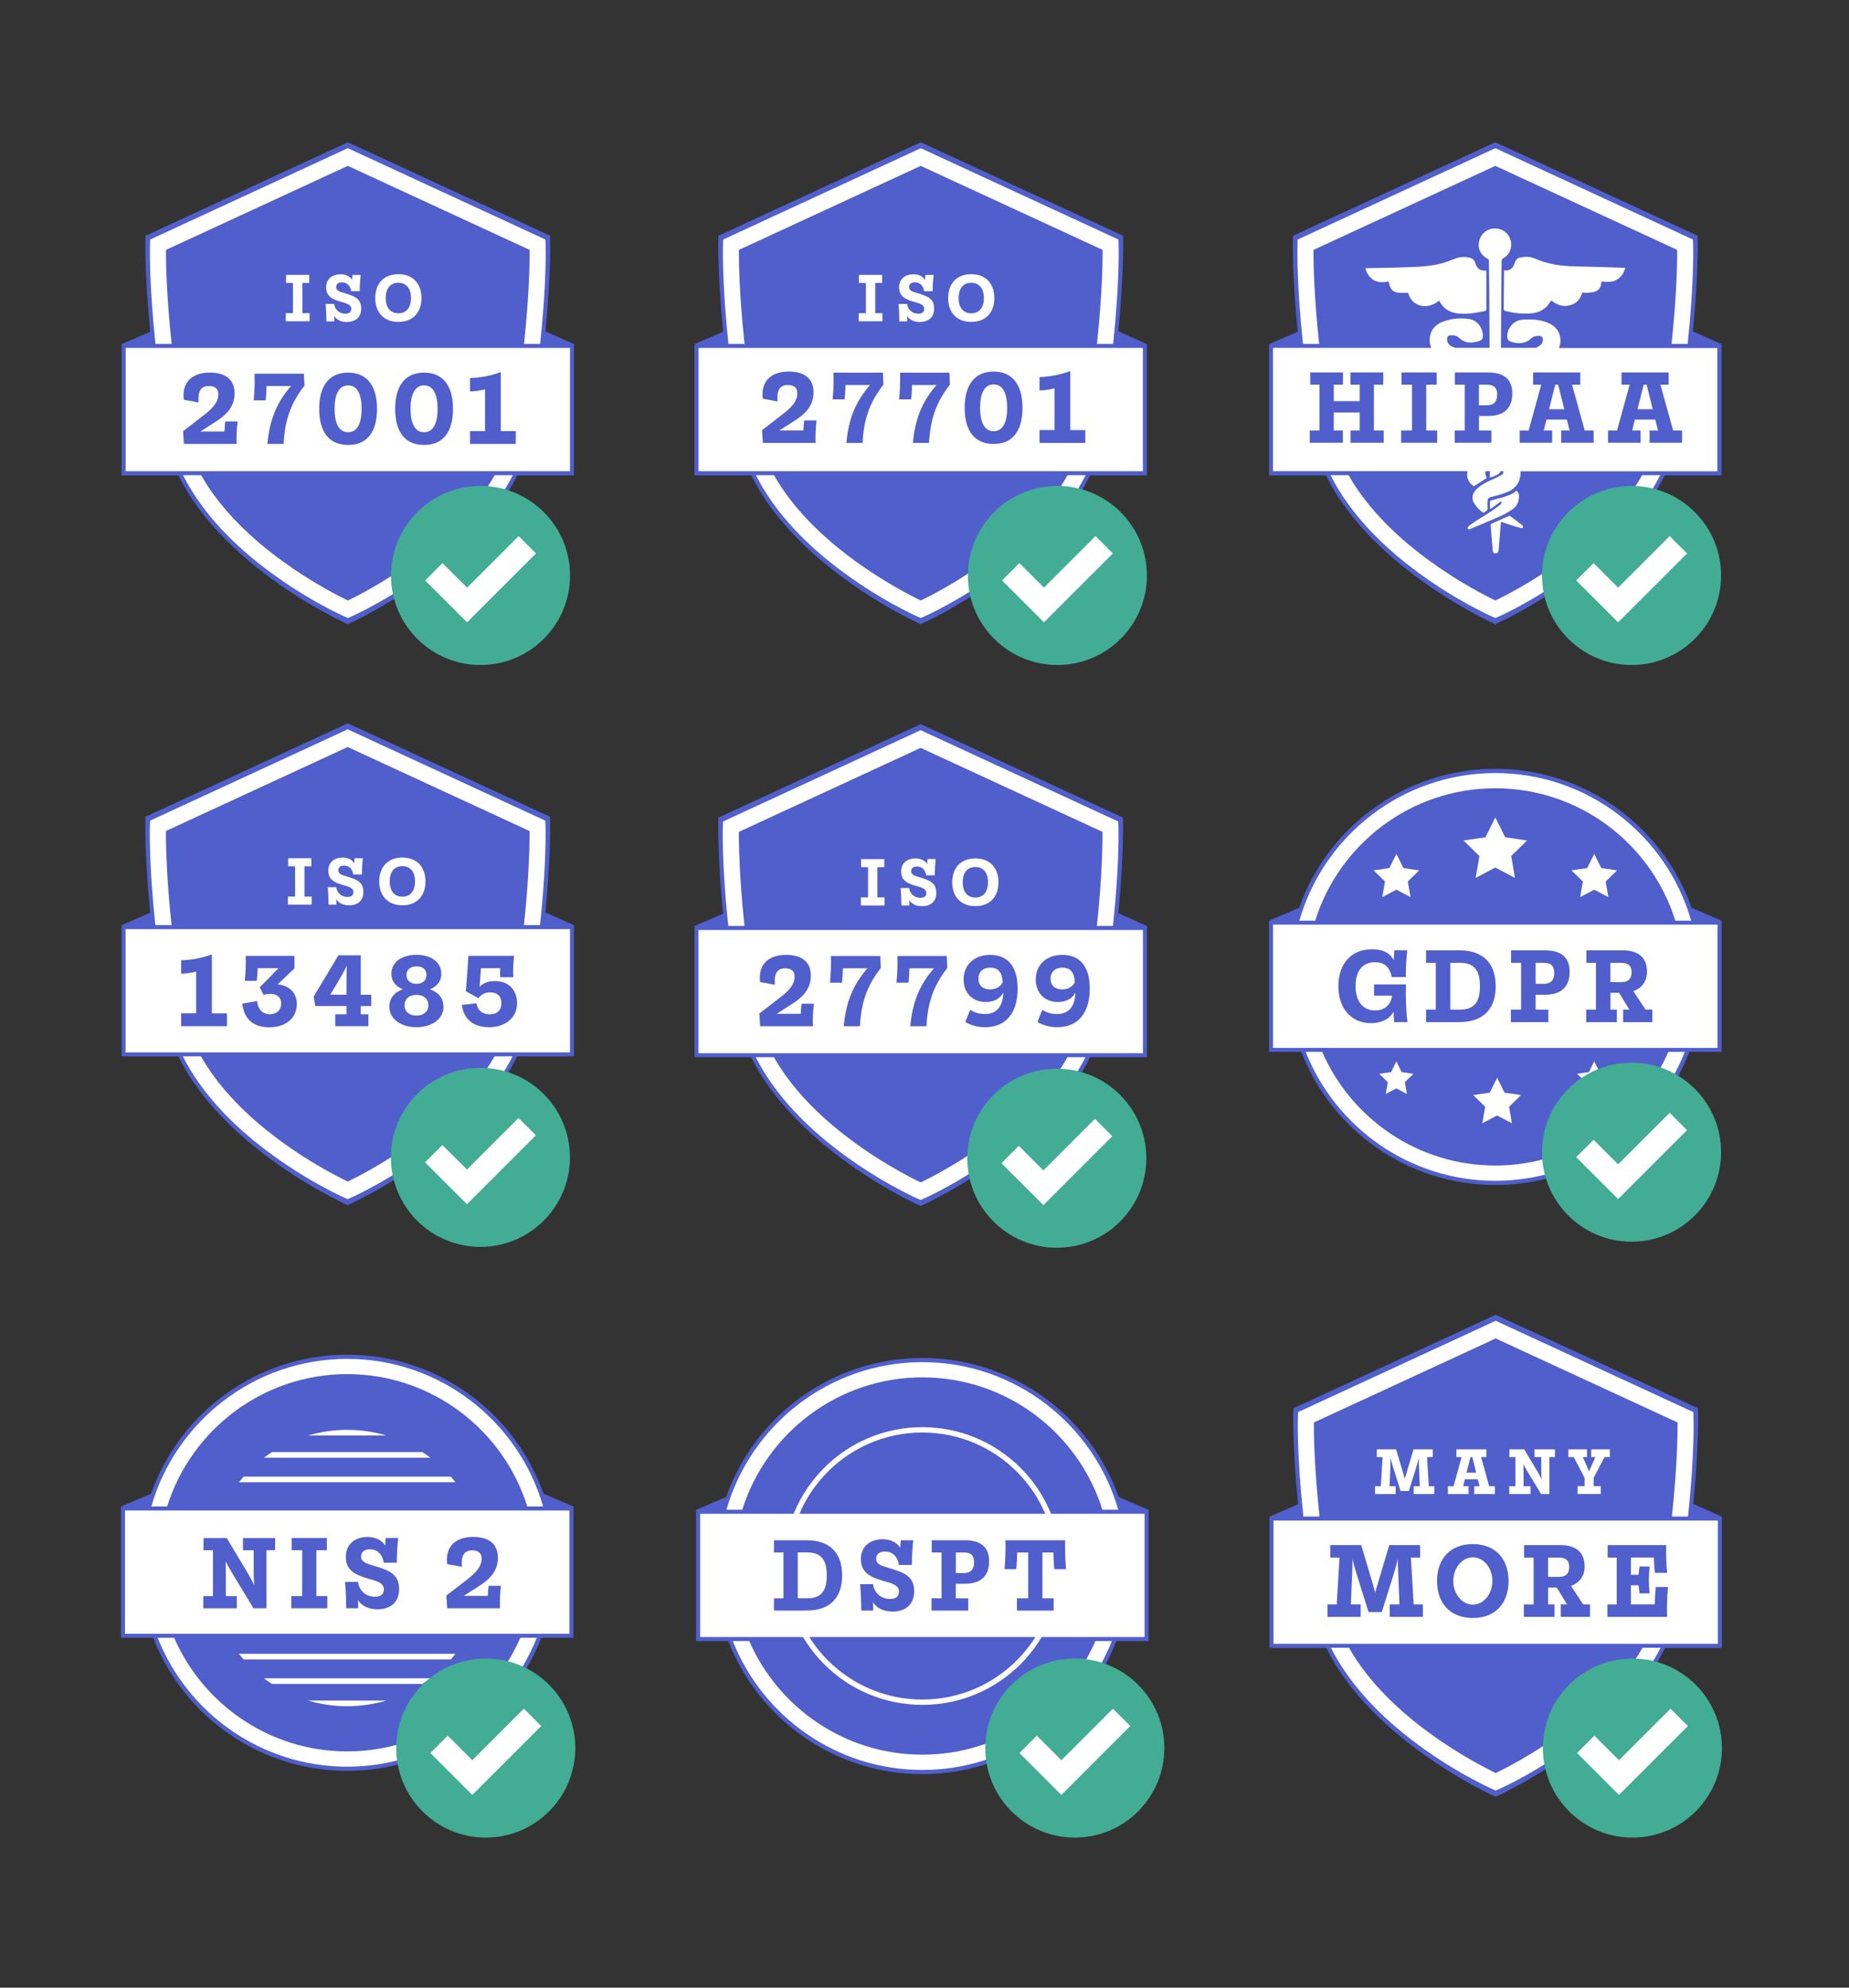 <?xml version="1.0" encoding="UTF-8"?>
<svg xmlns="http://www.w3.org/2000/svg" xmlns:xlink="http://www.w3.org/1999/xlink" id="Layer_3" viewBox="0 0 346.35 372.33">
  <rect x="0" y="0" width="346.35" height="372.33" fill="#333333" stroke="none"/>
  <defs>
    <style>.cls-1,.cls-2{fill:none;}.cls-3{clip-path:url(#clippath);}.cls-4{fill:#fff;}.cls-5{fill:#42ac94;}.cls-6,.cls-7{fill:#505fcc;}.cls-8{clip-path:url(#clippath-1);}.cls-9{clip-path:url(#clippath-4);}.cls-10{clip-path:url(#clippath-3);}.cls-11{clip-path:url(#clippath-2);}.cls-12{clip-path:url(#clippath-7);}.cls-13{clip-path:url(#clippath-8);}.cls-14{clip-path:url(#clippath-6);}.cls-15{clip-path:url(#clippath-5);}.cls-2{stroke:#fff;stroke-miterlimit:10;}.cls-7{fill-rule:evenodd;}</style>
    <clipPath id="clippath">
      <rect class="cls-1" x="181.29" y="91.03" width="33.55" height="33.55"></rect>
    </clipPath>
    <clipPath id="clippath-1">
      <rect class="cls-1" x="288.84" y="199.06" width="33.55" height="33.55"></rect>
    </clipPath>
    <clipPath id="clippath-2">
      <rect class="cls-1" x="73.23" y="91.03" width="33.55" height="33.55"></rect>
    </clipPath>
    <clipPath id="clippath-3">
      <rect class="cls-1" x="73.22" y="200.03" width="33.55" height="33.55"></rect>
    </clipPath>
    <clipPath id="clippath-4">
      <rect class="cls-1" x="289" y="310.67" width="33.55" height="33.55"></rect>
    </clipPath>
    <clipPath id="clippath-5">
      <rect class="cls-1" x="181.18" y="200.19" width="33.55" height="33.55"></rect>
    </clipPath>
    <clipPath id="clippath-6">
      <rect class="cls-1" x="74.21" y="310.67" width="33.55" height="33.55"></rect>
    </clipPath>
    <clipPath id="clippath-7">
      <rect class="cls-1" x="184.55" y="310.67" width="33.55" height="33.55"></rect>
    </clipPath>
    <clipPath id="clippath-8">
      <rect class="cls-1" x="288.84" y="91.03" width="33.55" height="33.55"></rect>
    </clipPath>
  </defs>
  <path class="cls-6" d="m130.39,282.81v24.59h6.03c5.65,14.57,19.81,24.93,36.35,24.93s30.7-10.36,36.35-24.93h6.03v-24.58h.01-.01s0,0,0,0l-5.61-2.4c-5.35-15.15-19.8-26.04-36.76-26.04s-31.42,10.89-36.76,26.04l-5.61,2.39"></path>
  <circle class="cls-2" cx="172.77" cy="293.35" r="25.51"></circle>
  <path class="cls-4" d="m172.77,258.01c15.82,0,29.24,10.44,33.73,24.8h2.97c-4.59-15.95-19.3-27.65-36.7-27.65s-32.12,11.71-36.7,27.65h2.97c4.49-14.35,17.92-24.8,33.73-24.8Z"></path>
  <path class="cls-4" d="m172.77,328.69c-14.49,0-26.97-8.78-32.42-21.29h-3.09c5.61,14.13,19.41,24.15,35.51,24.15s29.9-10.02,35.51-24.15h-3.09c-5.44,12.51-17.92,21.29-32.42,21.29Z"></path>
  <path class="cls-4" d="m131.15,283.56v23.09h83.25v-23.09h-83.25Z"></path>
  <path class="cls-6" d="m144.98,299.4h1.78v-8.59h-1.78v-2.29h6.09c4.52,0,6.68,2.51,6.68,6.58s-2.16,6.59-6.68,6.59h-6.09v-2.29Zm6.18,0c2.67,0,3.71-1.38,3.71-4.3s-1.04-4.3-3.71-4.3h-1.73v8.59h1.73Z"></path>
  <path class="cls-6" d="m171.24,298.05c0,2.59-1.7,3.83-4.05,3.83-1.63,0-2.94-.6-3.67-1.74.04.5.06.98.05,1.55h-2.24c0-1.64-.06-3.19-.22-4.95h2.44c.17,1.59,1.42,2.78,3.15,2.78,1.1,0,1.69-.45,1.69-1.39,0-1.23-1.45-1.58-2.91-1.98-2.55-.73-4.22-1.64-4.22-4.07,0-2.6,1.95-3.75,4.04-3.75,1.53,0,2.71.6,3.35,1.61,0-.46.03-.91.08-1.42h2.34c-.16,1.52-.26,3.01-.27,4.63h-2.43c-.21-1.49-1.12-2.51-2.62-2.51-1,0-1.63.48-1.63,1.34,0,1.03.94,1.32,2.46,1.76,2.56.79,4.66,1.41,4.66,4.32Z"></path>
  <path class="cls-6" d="m174.49,299.4h1.88v-8.59h-1.84v-2.29h6.24c2.97,0,4.51,1.32,4.51,3.94,0,2.78-1.56,4.21-4.53,4.21h-1.71v2.73h2.33v2.29h-6.88v-2.29Zm6.02-4.73c1.36,0,1.95-.73,1.95-2s-.57-1.86-1.92-1.86h-1.49v3.86h1.47Z"></path>
  <path class="cls-6" d="m195.26,290.81v8.59h2.11v2.29h-6.88v-2.29h2.11v-8.59h-2.06c-.02,1.23-.09,2.17-.18,3.13h-2.2c.17-1.73.23-3.75.17-5.42h11.2c-.06,1.67,0,3.69.17,5.42h-2.21c-.09-.96-.15-1.9-.17-3.13h-2.06Z"></path>
  <path class="cls-7" d="m209.48,62.05c1.1-11.28.9-17.57.89-17.66v-.23s-37.75-17.44-37.75-17.44l-.16-.07-37.9,17.52v.23c-.01.09-.22,6.42.89,17.75l-5.17,2.23-.19.08v24.59h10.65c8.59,17.47,31.3,27.69,31.57,27.81l.15.07.15-.07c.26-.12,22.98-10.34,31.57-27.81h10.65v-24.59h.01l-5.37-2.39Z"></path>
  <polygon class="cls-4" points="160.85 58.67 160.85 60.18 165.3 60.18 165.3 58.67 163.95 58.67 163.95 53 165.24 53 165.24 51.49 160.9 51.49 160.9 53 162.2 53 162.2 58.67 160.85 58.67"></polygon>
  <path class="cls-4" d="m172.47,112.48c-3.38-1.62-19.92-10.06-27.48-23.46h-3.39c3.07,6.06,8.16,11.91,15.11,17.24,7.7,5.92,14.86,9.11,15.16,9.24l.61.27.61-.27c.3-.13,7.45-3.32,15.16-9.24,6.94-5.33,12.04-11.18,15.11-17.24h-3.39c-7.56,13.39-24.11,21.84-27.48,23.46Z"></path>
  <path class="cls-4" d="m172.31,60.31c1.55,0,2.67-.82,2.67-2.53,0-1.92-1.38-2.33-3.07-2.85-1-.29-1.62-.48-1.62-1.16,0-.57.41-.88,1.08-.88.99,0,1.59.68,1.73,1.66h1.6c0-1.07.07-2.05.18-3.05h-1.54c-.03.33-.05.63-.05.94-.43-.67-1.2-1.06-2.21-1.06-1.38,0-2.67.75-2.67,2.47,0,1.6,1.1,2.21,2.79,2.69.96.26,1.92.5,1.92,1.3,0,.62-.39.92-1.12.92-1.14,0-1.96-.78-2.08-1.83h-1.61c.11,1.16.15,2.19.15,3.27h1.48c0-.37,0-.7-.03-1.02.48.75,1.34,1.15,2.42,1.15Z"></path>
  <path class="cls-4" d="m177.6,55.83c0,2.63,1.54,4.47,4.33,4.47s4.33-1.84,4.33-4.47-1.54-4.47-4.33-4.47-4.33,1.84-4.33,4.47Zm6.7,0c0,1.72-.82,2.86-2.37,2.86s-2.37-1.14-2.37-2.86.82-2.86,2.37-2.86,2.37,1.14,2.37,2.86Z"></path>
  <path class="cls-4" d="m130.85,65.18v23.09h83.23v-23.09h-83.23Zm21.93,17.79h-9.88l-.16-2.39,3.94-3.04c1.25-.97,2.67-2.22,2.67-3.84,0-1-.55-1.58-1.76-1.58-1.65,0-2.1,1.16-1.94,3.08l-2.77-.51c-.4-3.22,1.5-5.09,4.87-5.09s4.64,1.71,4.64,3.87c0,2.51-1.5,4.08-3.69,5.43l-2.71,1.74h4.5c.03-.65.08-1.27.16-1.88h2.31c-.18,1.4-.24,2.78-.18,4.21Zm8.79,0h-3.03c.41-4.52,1.72-7.74,4.43-10.85h-4.59c-.02.92-.08,1.79-.17,2.69h-2.25c.17-1.73.23-3.33.17-5h9.25s.1,2.24.1,2.24c-2.61,3.37-3.68,6.5-3.91,10.92Zm12.46,0h-3.03c.41-4.52,1.72-7.74,4.43-10.85h-4.59c-.02.92-.08,1.79-.17,2.69h-2.25c.17-1.73.23-3.33.17-5h9.25s.1,2.24.1,2.24c-2.61,3.37-3.68,6.5-3.91,10.92Zm12.09.19c-3.65,0-5.42-2.52-5.42-6.78s1.85-6.77,5.42-6.77,5.41,2.51,5.41,6.77-1.77,6.78-5.41,6.78Zm17.18-.19h-8.58v-2.41h2.81v-7.82c-.89.23-1.76.37-2.81.4v-2.51c2.13-.08,3.88-.44,5.76-1.12v11.06h2.82v2.41Z"></path>
  <path class="cls-4" d="m139.47,64.43c-1-9.32-1.08-15.42-1.06-17.62l34.06-15.74,34.07,15.74c.01,2.2-.07,8.29-1.06,17.62h3.03c1.24-11.74,1.04-18.27,1.02-18.64l-.03-.92-37.02-17.11-37.02,17.11-.03.92c-.01.37-.22,6.9,1.02,18.64h3.03Z"></path>
  <path class="cls-4" d="m186.13,72c-1.74,0-2.54,1.72-2.54,4.39s.8,4.39,2.54,4.39,2.53-1.72,2.53-4.39-.8-4.39-2.53-4.39Z"></path>
  <circle class="cls-4" cx="198.06" cy="107.8" r="15.38"></circle>
  <g class="cls-3">
    <path class="cls-5" d="m205.21,100.42l3.25,3.25-9.66,9.66-3.25,3.25-3.25-3.25-4.6-4.6,3.25-3.25,4.6,4.6m2.52-19.05c-9.26,0-16.77,7.51-16.77,16.77s7.51,16.77,16.77,16.77,16.77-7.51,16.77-16.77-7.51-16.77-16.77-16.77"></path>
  </g>
  <path class="cls-6" d="m237.72,172.45v24.59h6.03c5.65,14.57,19.81,24.93,36.35,24.93s30.7-10.36,36.35-24.93h6.03v-24.58h.01-.01s0,0,0,0l-5.61-2.4c-5.35-15.15-19.8-26.04-36.76-26.04s-31.42,10.89-36.76,26.04l-5.61,2.39"></path>
  <path class="cls-4" d="m280.1,153.11l1.84,3.73,4.12.6-2.98,2.91.7,4.1-3.68-1.94-3.68,1.94.7-4.1-2.98-2.91,4.12-.6,1.84-3.73Zm17.21,9.5l-2.95.43,2.13,2.08-.5,2.93,2.64-1.39,2.64,1.39-.5-2.93,2.13-2.08-2.95-.43-1.32-2.67-1.32,2.67Zm-37.06,0l-2.95.43,2.13,2.08-.5,2.93,2.64-1.39,2.64,1.39-.5-2.93,2.13-2.08-2.95-.43-1.32-2.67-1.32,2.67Zm20.18,39.26l1.39,2.81,3.1.45-2.24,2.19.53,3.09-2.77-1.46-2.77,1.46.53-3.09-2.24-2.19,3.1-.45,1.39-2.81Zm17.2-1.04l-2.22.32,1.61,1.56-.38,2.21,1.98-1.04,1.98,1.04-.38-2.21,1.61-1.56-2.22-.32-.99-2.01-.99,2.01Zm-37.06,0l-2.22.32,1.61,1.56-.38,2.21,1.98-1.04,1.98,1.04-.38-2.21,1.61-1.56-2.22-.32-.99-2.01-.99,2.01Zm28.6-20.47h-1.52v3.94h1.5c1.39,0,1.99-.75,1.99-2.04s-.58-1.9-1.97-1.9Zm-9.08,37.97c-14.49,0-26.97-8.78-32.42-21.29h-3.09c5.61,14.13,19.41,24.15,35.51,24.15s29.9-10.02,35.51-24.15h-3.09c-5.44,12.51-17.92,21.29-32.42,21.29Zm-6.66-37.97h-1.77v8.77h1.77c2.72,0,3.79-1.41,3.79-4.39s-1.07-4.39-3.79-4.39Zm6.66-32.7c15.82,0,29.24,10.44,33.73,24.8h2.97c-4.59-15.95-19.3-27.65-36.7-27.65s-32.12,11.71-36.7,27.65h2.97c4.49-14.35,17.92-24.8,33.73-24.8Zm-41.62,25.54v23.09h83.25v-23.09h-83.25Zm22.68,18.27c-.05-.7-.1-1.31-.1-1.97-.78,1.43-2.34,2.16-4.24,2.16-3.72,0-6.11-2.78-6.11-6.93s2.37-6.91,6.3-6.91c2,0,3.37.66,4.08,2.06.01-.62.05-1.21.12-1.87h2.4c-.16,1.58-.28,3.26-.26,5.02h-2.64c-.45-2.18-1.63-2.78-3.16-2.78-2.41,0-3.62,1.76-3.62,4.47s1.25,4.55,3.66,4.56c1.57,0,2.9-.81,3.18-2.77h-3.37v-2.09h5.97c0,.81-.02,1.33-.02,1.9,0,1.7.1,3.46.29,5.15h-2.47Zm12.2,0h-6.22v-2.34h1.82v-8.77h-1.82v-2.34h6.22c4.61,0,6.82,2.57,6.82,6.72s-2.2,6.72-6.82,6.72Zm16.05-5.12h-1.75v2.78h2.38v2.34h-7.02v-2.34h1.92v-8.77h-1.88v-2.34h6.37c3.03,0,4.6,1.34,4.6,4.02,0,2.83-1.59,4.3-4.62,4.3Zm20.1,5.12h-5.46v-2.34h1.17l-1.92-3.15h-1.62v3.15h1.19v2.34h-5.74v-2.34h1.83v-8.77h-1.79v-2.34h6.81c2.87,0,4.54,1.31,4.54,4,0,1.77-.93,3.07-2.56,3.64l2.29,3.47h1.27v2.34Zm-5.82-11.11h-2.02v3.62h2c1.35,0,1.96-.62,1.96-1.88,0-1.19-.62-1.74-1.93-1.74Z"></path>
  <circle class="cls-4" cx="305.62" cy="215.83" r="15.38"></circle>
  <g class="cls-8">
    <path class="cls-5" d="m312.76,208.45l3.25,3.25-9.66,9.66-3.25,3.25-3.25-3.25-4.6-4.6,3.25-3.25,4.6,4.6m2.52-19.05c-9.26,0-16.77,7.51-16.77,16.77s7.51,16.77,16.77,16.77,16.77-7.51,16.77-16.77-7.51-16.77-16.77-16.77"></path>
  </g>
  <path class="cls-7" d="m102.17,62.05c1.1-11.28.9-17.57.89-17.66v-.23s-37.75-17.44-37.75-17.44l-.16-.07-37.9,17.52v.23c-.01.09-.22,6.42.89,17.75l-5.17,2.23-.19.08v24.59h10.65c8.59,17.47,31.3,27.69,31.57,27.81l.15.07.15-.07c.26-.12,22.98-10.34,31.57-27.81h10.65v-24.59h.01l-5.37-2.39Z"></path>
  <path class="cls-4" d="m65.16,112.48c-3.38-1.62-19.92-10.06-27.48-23.46h-3.39c3.07,6.06,8.16,11.91,15.11,17.24,7.7,5.92,14.86,9.11,15.16,9.24l.61.27.61-.27c.3-.13,7.45-3.32,15.16-9.24,6.94-5.33,12.04-11.18,15.11-17.24h-3.39c-7.56,13.39-24.11,21.84-27.48,23.46Z"></path>
  <polygon class="cls-4" points="53.54 58.67 53.54 60.18 57.99 60.18 57.99 58.67 56.64 58.67 56.64 53 57.93 53 57.93 51.49 53.58 51.49 53.58 53 54.88 53 54.88 58.67 53.54 58.67"></polygon>
  <path class="cls-4" d="m70.29,55.83c0,2.63,1.54,4.47,4.33,4.47s4.33-1.84,4.33-4.47-1.54-4.47-4.33-4.47-4.33,1.84-4.33,4.47Zm6.7,0c0,1.72-.82,2.86-2.37,2.86s-2.37-1.14-2.37-2.86.82-2.86,2.37-2.86,2.37,1.14,2.37,2.86Z"></path>
  <path class="cls-4" d="m32.15,64.43c-.99-9.32-1.08-15.42-1.06-17.62l34.06-15.74,34.07,15.74c.01,2.2-.07,8.29-1.06,17.62h3.02c1.24-11.74,1.04-18.27,1.02-18.64l-.03-.92-37.02-17.11-37.02,17.11-.03.92c-.01.37-.22,6.9,1.02,18.64h3.02Z"></path>
  <path class="cls-4" d="m64.99,60.31c1.55,0,2.67-.82,2.67-2.53,0-1.92-1.38-2.33-3.07-2.85-1-.29-1.62-.48-1.62-1.16,0-.57.41-.88,1.08-.88.99,0,1.59.68,1.73,1.66h1.6c0-1.07.07-2.05.18-3.05h-1.54c-.03.33-.05.63-.05.94-.43-.67-1.2-1.06-2.21-1.06-1.38,0-2.67.75-2.67,2.47,0,1.6,1.1,2.21,2.79,2.69.96.26,1.92.5,1.92,1.3,0,.62-.39.92-1.12.92-1.14,0-1.96-.78-2.08-1.83h-1.61c.11,1.16.15,2.19.15,3.27h1.48c0-.37,0-.7-.03-1.02.48.75,1.34,1.15,2.42,1.15Z"></path>
  <path class="cls-4" d="m65.21,72.19c-1.74,0-2.54,1.72-2.54,4.39s.8,4.39,2.54,4.39,2.53-1.72,2.53-4.39-.8-4.39-2.53-4.39Z"></path>
  <path class="cls-4" d="m23.54,65.18v23.09h83.23v-23.09H23.54Zm20.79,17.98h-9.88l-.16-2.39,3.94-3.04c1.25-.97,2.67-2.22,2.67-3.84,0-1-.55-1.58-1.76-1.58-1.65,0-2.1,1.16-1.94,3.08l-2.77-.51c-.4-3.22,1.5-5.09,4.87-5.09s4.64,1.71,4.64,3.87c0,2.51-1.5,4.08-3.69,5.43l-2.71,1.74h4.5c.03-.65.08-1.27.16-1.88h2.31c-.18,1.4-.24,2.78-.18,4.21Zm8.79,0h-3.03c.41-4.52,1.72-7.74,4.43-10.85h-4.59c-.02.92-.08,1.79-.17,2.69h-2.25c.17-1.73.23-3.33.17-5h9.25s.1,2.24.1,2.24c-2.61,3.37-3.68,6.5-3.91,10.92Zm12.09.19c-3.65,0-5.42-2.52-5.42-6.78s1.85-6.77,5.42-6.77,5.41,2.51,5.41,6.77-1.77,6.78-5.41,6.78Zm14.23,0c-3.65,0-5.42-2.52-5.42-6.78s1.85-6.77,5.42-6.77,5.41,2.51,5.41,6.77-1.77,6.78-5.41,6.78Zm17.18-.19h-8.58v-2.41h2.81v-7.82c-.89.23-1.76.37-2.81.4v-2.51c2.13-.08,3.88-.44,5.76-1.12v11.06h2.82v2.41Z"></path>
  <path class="cls-4" d="m79.44,72.19c-1.74,0-2.54,1.72-2.54,4.39s.8,4.39,2.54,4.39,2.53-1.72,2.53-4.39-.8-4.39-2.53-4.39Z"></path>
  <circle class="cls-4" cx="90" cy="107.8" r="15.38"></circle>
  <g class="cls-11">
    <path class="cls-5" d="m97.15,100.42l3.25,3.25-9.66,9.66-3.25,3.25-3.25-3.25-4.6-4.6,3.25-3.25,4.6,4.6m2.52-19.05c-9.26,0-16.77,7.51-16.77,16.77s7.51,16.77,16.77,16.77,16.77-7.51,16.77-16.77-7.51-16.77-16.77-16.77"></path>
  </g>
  <path class="cls-7" d="m317.11,62.05c1.1-11.28.9-17.57.89-17.66v-.23s-37.75-17.44-37.75-17.44l-.16-.07-37.9,17.52v.23c-.01.09-.22,6.42.89,17.75l-5.17,2.23-.19.08v24.59h10.65c8.59,17.47,31.3,27.69,31.57,27.81l.15.07.15-.07c.26-.12,22.98-10.34,31.57-27.81h10.65v-24.59h.01l-5.37-2.39Z"></path>
  <path class="cls-4" d="m278.52,72.06h-1.49v3.86h1.47c1.36,0,1.95-.73,1.95-2s-.57-1.86-1.92-1.86Z"></path>
  <path class="cls-4" d="m275.36,48.29c-1-.25-1.93-.19-2.87.19-.75.31-1.5.56-2.25.81-2.06.56-4.18.69-6.3.75-2.62.12-5.24.12-7.86.19h-.31c.12.69.5,1.25.87,1.69,1,1.06,2.18,1.06,3.5.81.19,1.44.75,2.06,2.06,2.12h1.56c.37,1.25,1.12,2.12,2.43,2.43,1.31.25,2.37-.19,3.37-.94.06.06.12.06.12.12.62,1.25,1.69,1.94,3,2.19,1.81.31,3.62,0,5.43-.38.31-.06.31-.25.31-.5v-6.8c0-.06-.06-.19-.06-.31-1.19.19-1.75-.5-2.06-1.5v-.06c-.19-.44-.5-.69-.94-.81Z"></path>
  <path class="cls-4" d="m282.6,96.67c-1.06.44-2.06.94-3.06,1.37-.25.06-.31.19-.31.44.12,1.5.25,3.06.37,4.56,0,.44.25.62.56.62s.5-.19.56-.62c.12-1.75.31-3.5.44-5.31.81.25,1.56.56,2.43.81.44.19.94.25,1.37.37.12.06.31,0,.31-.06.06-.06,0-.19-.06-.31,0-.12-.12-.19-.19-.25-.69-.56-1.44-1.06-2.12-1.62-.06-.06-.19-.06-.31,0Z"></path>
  <path class="cls-4" d="m280.1,112.48c-3.38-1.62-19.92-10.06-27.48-23.46h-3.39c3.07,6.06,8.16,11.91,15.11,17.24,7.7,5.92,14.86,9.11,15.16,9.24l.61.27.61-.27c.3-.13,7.45-3.32,15.16-9.24,6.94-5.33,12.04-11.18,15.11-17.24h-3.39c-7.56,13.39-24.1,21.84-27.48,23.46Z"></path>
  <path class="cls-4" d="m280.79,94.73c-.5.37-1,.75-1.56,1.12-1.31.81-2.62,1.62-3.87,2.5-.25.12-.5.56-.44.62.19.31.5.12.75,0,1.81-.75,3.62-1.5,5.43-2.31.75-.31,1.44-.75,2.12-1.19.87-.56,1.31-1.44,1.31-2.5,0-.44-.12-.75-.5-1.06-.56.56-1.31.87-2.12,1.12-.87.25-1.69.44-2.5.69-.12,0-.31.12-.31.19v1.37c.06,0,.06.06.12.06.62-.5,1.31-.94,1.94-1.44.19.37,0,.62-.37.81Z"></path>
  <path class="cls-4" d="m292.01,65.18c.7-1.67.16-3.7-1.8-4.6-1.62-.75-3.31-.81-5.06-.69-1.5.12-2.75,1.44-2.81,2.93-.06.69.19,1.06.87,1.25,1.31.37,2.56.31,3.62-.69.5-.44,1.06-.5,1.69-.44.12,0,.31.12.37.25.25.37.06,1.12-.25,1.37-.26.22-.57.42-.9.6h-6.59c0-3.13.06-6.21.06-9.34,0-2.31.06-4.56.06-6.87,0-.25.06-.44.31-.56,1-.56,1.5-1.5,1.5-2.68-.06-1.44-1.12-2.68-2.56-2.87-1.5-.25-2.93.62-3.37,2.06-.5,1.44.12,2.87,1.5,3.56.19.12.25.19.25.44,0,1.75.06,3.5.06,5.24,0,3.62.06,7.24.06,10.86v.16h-6.4c-.2-.08-.39-.14-.59-.23-.69-.31-1.06-.87-.94-1.62.06-.31.19-.44.5-.5.69-.06,1.31.06,1.81.56,1.12,1,2.37.94,3.68.5.5-.12.75-.56.69-1.12-.12-1.5-1.12-2.81-2.62-3-1.81-.25-3.62-.06-5.31.69-.81.44-1.5,1-1.81,1.94-.34.99-.29,1.92.07,2.79h-29.64v23.09h36.42c-.02.17-.04.35-.05.53-.06,1.06.5,1.81,1.25,2.31.81-.5,1.62-1.06,2.43-1.56-.06-.06-.12-.12-.06-.19-.27-.38-.3-.75-.16-1.09h.79v1.22c.44-.12.69-.25,1-.38.43-.19.89-.38.98-.84h.52c.07.33-.06.59-.44.78-.81.44-1.69.81-2.5,1.19-.87.44-1.69.94-2.31,1.69-.56.69-.69,1.5-.25,2.25.31.56.75,1.06,1.25,1.5.56.5.56.44,1.12,0,.12-.06.19-.25.19-.37v-1.31c0-.56.06-.69.62-.87.62-.19,1.25-.31,1.81-.5.69-.25,1.37-.44,2-.81,1.35-.87,1.81-2.11,1.75-3.52h36.87v-23.09h-29.71Zm-32.82,17.76h-6.2v-2.29h1.7v-3.38h-4.85v3.38h1.7v2.29h-6.2v-2.29h1.83v-8.59h-1.74v-2.29h6.13v2.29h-1.72v3.08h4.85v-3.08h-1.72v-2.29h6.14v2.29h-1.75v8.59h1.83v2.29Zm10.02,0h-6.75v-2.29h2.04v-8.59h-1.97v-2.29h6.59v2.29h-1.96v8.59h2.05v2.29Zm9.54-5.02h-1.71v2.73h2.33v2.29h-6.88v-2.29h1.88v-8.59h-1.84v-2.29h6.24c2.97,0,4.51,1.32,4.51,3.94,0,2.78-1.56,4.21-4.53,4.21Zm19.78,5.02h-6.09v-2.29h1.58l-.52-2.05h-3.82l-.51,2.05h1.58v2.29h-6.09v-2.29h1.68l2.36-8.59h-1.52v-2.29h8.83v2.29h-1.54l2.38,8.59h1.67v2.29Zm16.56,0h-6.09v-2.29h1.58l-.52-2.05h-3.82l-.51,2.05h1.58v2.29h-6.09v-2.29h1.68l2.36-8.59h-1.52v-2.29h8.83v2.29h-1.54l2.38,8.59h1.67v2.29Z"></path>
  <path class="cls-4" d="m247.1,64.43c-.99-9.32-1.08-15.42-1.06-17.62l34.06-15.74,34.07,15.74c.01,2.2-.07,8.29-1.06,17.62h3.02c1.24-11.73,1.04-18.27,1.02-18.64l-.03-.92-37.02-17.11-37.02,17.11-.03.92c-.01.37-.22,6.9,1.02,18.64h3.02Z"></path>
  <polygon class="cls-4" points="291.32 72.06 290.17 76.66 293.02 76.66 291.87 72.06 291.32 72.06"></polygon>
  <path class="cls-4" d="m287.47,48.42c-.81-.37-1.75-.37-2.62-.19-.56.06-.87.37-1.06.87-.06.19-.12.31-.19.5-.31.69-.81,1.12-1.62,1.06-.06-.06-.19,0-.25,0v.12c0,2.37-.06,4.68-.06,7.05,0,.31.12.37.37.44,1.56.38,3.12.56,4.74.44,1.25-.12,2.31-.56,3.12-1.5.25-.31.44-.62.69-.94,1,.81,2.06,1.25,3.37.94,1.37-.31,2.06-1.19,2.43-2.43.37.06.75.06,1.06.06.31-.06.69-.06,1-.12.94-.19,1.44-.81,1.5-1.75,0-.06.06-.12.06-.25,1,.12,1.94.19,2.81-.31.87-.5,1.37-1.25,1.62-2.25h-.44c-2.93-.12-5.8-.19-8.74-.25-2.68-.06-5.31-.37-7.8-1.5Z"></path>
  <polygon class="cls-4" points="307.89 72.06 306.73 76.66 309.58 76.66 308.44 72.06 307.89 72.06"></polygon>
  <path class="cls-6" d="m22.66,282.2v24.59h6.03c5.65,14.57,19.81,24.93,36.35,24.93s30.7-10.36,36.35-24.93h6.03v-24.58h.01-.01s0,0,0,0l-5.61-2.4c-5.35-15.15-19.8-26.04-36.76-26.04s-31.42,10.89-36.76,26.04l-5.61,2.39"></path>
  <path class="cls-4" d="m65.04,319.61c2.55,0,5.01-.38,7.34-1.06h-14.69c2.33.69,4.79,1.06,7.34,1.06h0Z"></path>
  <path class="cls-4" d="m44.75,277.66h40.57c-.29-.36-.58-.72-.89-1.06h-38.79c-.31.35-.6.7-.89,1.06Z"></path>
  <path class="cls-4" d="m80.63,314.38h-31.19c.49.37,1,.73,1.52,1.06h28.15c.52-.34,1.03-.69,1.52-1.06Z"></path>
  <path class="cls-4" d="m65.04,257.4c15.82,0,29.24,10.44,33.73,24.8h2.97c-4.59-15.95-19.3-27.65-36.7-27.65s-32.12,11.71-36.7,27.65h2.97c4.49-14.35,17.92-24.8,33.73-24.8Z"></path>
  <path class="cls-4" d="m65.03,267.84c-2.55,0-5.01.38-7.34,1.06h14.69c-2.33-.69-4.79-1.06-7.34-1.06h0Z"></path>
  <path class="cls-4" d="m49.44,273.07h31.19c-.49-.37-1-.73-1.52-1.06h-28.15c-.52.34-1.03.69-1.52,1.06Z"></path>
  <path class="cls-4" d="m65.04,328.08c-14.49,0-26.97-8.78-32.42-21.29h-3.09c5.61,14.13,19.41,24.15,35.51,24.15s29.9-10.02,35.51-24.15h-3.09c-5.44,12.51-17.92,21.29-32.42,21.29Z"></path>
  <path class="cls-4" d="m85.32,309.79h-40.57c.29.36.58.72.89,1.06h38.79c.31-.35.6-.7.89-1.06Z"></path>
  <path class="cls-4" d="m23.41,282.95v23.09h83.25v-23.09H23.41Z"></path>
  <path class="cls-6" d="m51.56,288.1l-.04,2.29h-1.6v10.88h-2.44l-4.21-6.96c-.35-.6-.69-1.2-1.01-1.83.03.62.04,1.26.04,1.96v4.55h2.06v2.29h-6.28v-2.29h1.81v-8.59h-1.78l.03-2.29h4.33l3.8,6.34c.48.8.89,1.57,1.34,2.45-.06-.83-.09-1.67-.09-2.56v-3.94h-2.01v-2.29h6.07Z"></path>
  <path class="cls-6" d="m54.56,298.98h2.04v-8.59h-1.97v-2.29h6.59v2.29h-1.96v8.59h2.05v2.29h-6.75v-2.29Z"></path>
  <path class="cls-6" d="m74.76,297.63c0,2.59-1.7,3.83-4.05,3.83-1.63,0-2.94-.6-3.67-1.74.04.5.06.98.05,1.55h-2.24c0-1.64-.06-3.19-.22-4.95h2.44c.17,1.59,1.42,2.78,3.15,2.78,1.1,0,1.69-.45,1.69-1.39,0-1.23-1.45-1.58-2.91-1.98-2.55-.73-4.22-1.64-4.22-4.07,0-2.6,1.95-3.75,4.04-3.75,1.53,0,2.71.6,3.35,1.61,0-.46.03-.91.08-1.42h2.34c-.16,1.52-.26,3.01-.27,4.63h-2.43c-.21-1.49-1.12-2.51-2.62-2.51-1,0-1.63.48-1.63,1.34,0,1.03.94,1.32,2.46,1.76,2.56.79,4.66,1.41,4.66,4.32Z"></path>
  <path class="cls-6" d="m93.65,301.27h-9.88l-.16-2.39,3.94-3.04c1.25-.97,2.67-2.22,2.67-3.84,0-1-.55-1.58-1.76-1.58-1.65,0-2.1,1.16-1.93,3.08l-2.77-.51c-.39-3.22,1.5-5.09,4.87-5.09s4.64,1.71,4.64,3.87c0,2.51-1.5,4.08-3.69,5.43l-2.71,1.74h4.5c.03-.65.08-1.27.16-1.88h2.31c-.18,1.4-.24,2.78-.18,4.21Z"></path>
  <path class="cls-6" d="m65.14,225.76l-.15-.07c-.31-.13-30.64-13.77-34.43-36.51-3.76-22.58-3.33-35.81-3.33-35.94v-.23s37.91-17.52,37.91-17.52l.16.07,37.74,17.44v.23c.01.13.44,13.36-3.32,35.94-3.79,22.74-34.12,36.37-34.43,36.51l-.15.07Z"></path>
  <path class="cls-4" d="m65.14,224.63l-.61-.27c-.3-.13-7.45-3.32-15.16-9.24-10.32-7.93-16.58-16.99-18.12-26.2-3.58-21.5-3.19-33.76-3.17-34.27l.03-.92,37.02-17.11,37.02,17.11.03.92c.02.51.41,12.77-3.17,34.27-1.54,9.21-7.8,18.27-18.12,26.2-7.71,5.92-14.86,9.11-15.16,9.24l-.61.27Zm-34.06-68.96c-.02,3.22.16,14.84,3.14,32.76,3.14,18.84,26.81,30.94,30.92,32.9,4.11-1.97,27.78-14.06,30.92-32.9,2.99-17.91,3.16-29.54,3.14-32.76l-34.07-15.74-34.06,15.74Z"></path>
  <rect class="cls-4" x="23.14" y="173.67" width="84" height="23.84"></rect>
  <path class="cls-7" d="m107.52,173.3l-5.4-2.41-.25,2.4H28.58l-.25-2.39-5.36,2.31-.19.08v24.59h84.75v-24.59h.01Zm-.76,23.84H23.52v-23.09h83.25v23.09Z"></path>
  <path class="cls-6" d="m42.51,189.82v2.41h-8.58v-2.41h2.81v-7.82c-.89.23-1.76.37-2.81.4v-2.51c2.13-.08,3.88-.44,5.76-1.12v11.06h2.82Z"></path>
  <path class="cls-6" d="m55.6,188.04c0,2.62-1.97,4.39-5.16,4.39-2.89,0-4.73-1.44-5.05-4.42l2.76-.5c.2,1.76,1.2,2.48,2.37,2.48s2.15-.67,2.15-2.02c0-1.16-.8-1.8-2.07-1.8-.4,0-.81.06-1.23.2l-.71-1.42,3.51-3.59h-3.9c-.03.85-.08,1.57-.17,2.37h-2.25c.17-1.71.23-3.03.17-4.67h9.14s0,2.33,0,2.33l-3.15,3.01c2.29.21,3.59,1.69,3.59,3.63Z"></path>
  <path class="cls-6" d="m67.57,188.45v1.55h1.44v2.23h-6.21v-2.23h2.11v-1.55h-5.86l-.29-1.77,4.63-7.73h4.18v7.39h1.97v2.12h-1.97Zm-2.66-2.12v-2.09c0-1.12-.01-2.22.06-3.36-.51,1.05-.98,1.86-1.61,2.96l-1.5,2.49h3.05Z"></path>
  <path class="cls-6" d="m83.09,188.58c0,2.29-2.2,3.84-5.08,3.84s-5.08-1.55-5.08-3.84c0-1.57.93-2.71,2.52-3.26-1.34-.54-2.14-1.55-2.14-2.88,0-2.23,1.96-3.58,4.69-3.58s4.67,1.35,4.67,3.58c0,1.33-.79,2.34-2.13,2.88,1.6.56,2.53,1.69,2.53,3.26Zm-2.85-.25c0-1.21-.86-1.97-2.23-1.97s-2.24.76-2.24,1.97c0,1.12.89,1.92,2.24,1.92s2.23-.8,2.23-1.92Zm-4.1-5.7c0,1.02.75,1.67,1.88,1.67s1.87-.65,1.87-1.67-.7-1.61-1.87-1.61-1.88.63-1.88,1.61Z"></path>
  <path class="cls-6" d="m96.85,187.99c0,2.67-2.25,4.43-5.2,4.43s-4.78-1.46-5.14-4.18l2.74-.29c.23,1.42,1.25,2.06,2.47,2.06,1.34,0,2.18-.71,2.2-2.03.01-1.34-.72-2.09-2.13-2.09-.89,0-1.57.34-2.18,1.09l-2.34-1.29.48-6.64h8.55c-.17,1.35-.22,2.66-.15,4.01h-2.45c-.04-.57-.04-1.13,0-1.69h-3.6l-.26,3.46c.82-.78,1.71-1.06,2.94-1.05,2.57.02,4.08,1.71,4.08,4.21Z"></path>
  <path class="cls-4" d="m53.94,167.95h1.34v-5.67h-1.3v-1.51h4.34v1.51h-1.29v5.67h1.35v1.51h-4.45v-1.51Z"></path>
  <path class="cls-4" d="m68.07,167.06c0,1.71-1.12,2.53-2.67,2.53-1.08,0-1.94-.39-2.42-1.15.03.33.04.65.04,1.02h-1.48c0-1.08-.04-2.11-.15-3.27h1.61c.11,1.05.94,1.83,2.08,1.83.73,0,1.12-.29,1.12-.92,0-.81-.96-1.04-1.92-1.3-1.68-.48-2.79-1.08-2.79-2.69,0-1.72,1.28-2.47,2.67-2.47,1.01,0,1.78.39,2.21,1.06,0-.3.02-.6.05-.94h1.54c-.11,1-.17,1.99-.18,3.05h-1.6c-.14-.98-.74-1.66-1.73-1.66-.66,0-1.08.31-1.08.88,0,.68.62.87,1.62,1.16,1.69.52,3.07.93,3.07,2.85Z"></path>
  <path class="cls-4" d="m71.04,165.11c0-2.63,1.54-4.47,4.33-4.47s4.33,1.84,4.33,4.47-1.54,4.47-4.33,4.47-4.33-1.84-4.33-4.47Zm6.7,0c0-1.72-.82-2.86-2.37-2.86s-2.37,1.14-2.37,2.86.81,2.86,2.37,2.86,2.37-1.14,2.37-2.86Z"></path>
  <circle class="cls-4" cx="89.99" cy="216.8" r="15.38"></circle>
  <g class="cls-10">
    <path class="cls-5" d="m97.13,209.42l3.25,3.25-9.66,9.66-3.25,3.25-3.25-3.25-4.6-4.6,3.25-3.25,4.6,4.6m2.52-19.05c-9.26,0-16.77,7.51-16.77,16.77s7.51,16.77,16.77,16.77,16.77-7.51,16.77-16.77-7.51-16.77-16.77-16.77"></path>
  </g>
  <path class="cls-7" d="m317.18,281.69c1.1-11.28.9-17.57.89-17.66v-.23s-37.75-17.44-37.75-17.44l-.16-.07-37.9,17.52v.23c-.01.09-.22,6.42.89,17.75l-5.17,2.23-.19.08v24.59h10.65c8.59,17.47,31.3,27.69,31.57,27.81l.15.07.15-.07c.26-.12,22.98-10.34,31.57-27.81h10.65v-24.59h.01l-5.37-2.39Z"></path>
  <path class="cls-4" d="m280.17,332.12c-3.38-1.62-19.92-10.06-27.48-23.46h-3.39c3.07,6.06,8.16,11.91,15.11,17.24,7.7,5.92,14.86,9.11,15.16,9.24l.61.27.61-.27c.3-.13,7.45-3.32,15.16-9.24,6.94-5.33,12.04-11.18,15.11-17.24h-3.39c-7.56,13.39-24.11,21.84-27.48,23.46Z"></path>
  <path class="cls-4" d="m247.17,284.08c-.99-9.32-1.08-15.42-1.06-17.62l34.06-15.74,34.07,15.74c.01,2.2-.07,8.29-1.06,17.62h3.02c1.24-11.74,1.04-18.27,1.02-18.64l-.03-.92-37.02-17.11-37.02,17.11-.03.92c-.01.37-.22,6.9,1.02,18.64h3.02Z"></path>
  <ellipse class="cls-4" cx="275.89" cy="296.15" rx="3.66" ry="4.43"></ellipse>
  <path class="cls-4" d="m292,291.77h-2.02v3.62h2c1.35,0,1.96-.62,1.96-1.88,0-1.19-.62-1.74-1.93-1.74Z"></path>
  <path class="cls-4" d="m238.55,284.83v23.09h83.23v-23.09h-83.23Zm27.98,18.05h-6.21v-2.34h1.83l-.24-5.74c-.03-.94-.07-1.82-.07-2.75-.21.9-.47,1.81-.76,2.75l-2.25,7.17h-2.48l-2.25-7.17c-.29-.94-.55-1.84-.75-2.74,0,.93-.03,1.81-.07,2.74l-.24,5.74h1.83v2.34h-6.21v-2.34h1.73l.53-8.77h-1.74v-2.34h5.8l2.18,7.33c.18.59.31,1.08.43,1.57.12-.5.27-.98.46-1.57l2.18-7.33h5.78v2.34h-1.73l.53,8.77h1.72v2.34Zm9.35.2c-4.32,0-6.7-2.86-6.7-6.92s2.38-6.92,6.7-6.92,6.7,2.86,6.7,6.92-2.38,6.92-6.7,6.92Zm21.94-.2h-5.46v-2.34h1.17l-1.92-3.15h-1.62v3.15h1.19v2.34h-5.74v-2.34h1.83v-8.77h-1.79v-2.34h6.81c2.87,0,4.54,1.31,4.54,4,0,1.77-.93,3.07-2.56,3.64l2.29,3.47h1.27v2.34Zm14.44,0h-11.16v-2.34h1.74v-8.77h-1.7v-2.34h10.96c-.04,2.16.03,3.72.19,5.2h-2.3c-.11-.91-.18-1.86-.2-2.87h-4.29v3.24h1.43c.04-.49.1-1,.2-1.55h1.87c-.1.92-.14,1.76-.14,2.52s.04,1.55.14,2.5h-1.87c-.09-.55-.16-1.04-.19-1.51h-1.44v3.57h4.47c0-1,.07-2.07.18-3.25h2.3c-.18,1.9-.24,3.58-.18,5.59Z"></path>
  <circle class="cls-4" cx="305.78" cy="327.45" r="15.38"></circle>
  <g class="cls-9">
    <path class="cls-5" d="m312.92,320.07l3.25,3.25-9.66,9.66-3.25,3.25-3.25-3.25-4.6-4.6,3.25-3.25,4.6,4.6m2.52-19.05c-9.26,0-16.77,7.51-16.77,16.77s7.51,16.77,16.77,16.77,16.77-7.51,16.77-16.77-7.51-16.77-16.77-16.77"></path>
  </g>
  <path class="cls-4" d="m268.67,278.41v1.46h-3.86v-1.46h1.14l-.15-3.57c-.02-.59-.04-1.13-.04-1.71-.13.56-.29,1.13-.47,1.71l-1.4,4.46h-1.54l-1.4-4.46c-.18-.59-.34-1.15-.47-1.71,0,.58-.02,1.13-.04,1.71l-.15,3.57h1.14v1.46h-3.86v-1.46h1.08l.33-5.46h-1.08v-1.46h3.61l1.36,4.56c.11.37.19.67.27.98.08-.31.17-.61.28-.98l1.36-4.56h3.6v1.46h-1.07l.33,5.46h1.07Z"></path>
  <path class="cls-4" d="m280.02,278.41v1.46h-3.87v-1.46h1l-.33-1.3h-2.43l-.32,1.3h1.01v1.46h-3.87v-1.46h1.07l1.5-5.46h-.97v-1.46h5.61v1.46h-.98l1.51,5.46h1.06Zm-3.5-2.54l-.73-2.92h-.35l-.73,2.92h1.81Z"></path>
  <path class="cls-4" d="m291.28,271.49l-.03,1.46h-1.02v6.92h-1.55l-2.68-4.42c-.22-.38-.44-.76-.64-1.17.02.39.03.8.03,1.24v2.89h1.31v1.46h-3.99v-1.46h1.15v-5.46h-1.13l.02-1.46h2.75l2.42,4.03c.3.51.57,1,.85,1.56-.04-.53-.06-1.06-.06-1.63v-2.5h-1.28v-1.46h3.86Z"></path>
  <path class="cls-4" d="m298.52,276.85v1.54h1.33v1.47h-4.35v-1.47h1.33v-1.54l-2.04-3.9h-1v-1.46h3.48v1.46h-.78l1.17,2.65,1.18-2.65h-.77v-1.46h3.48v1.46h-1l-2.04,3.9Z"></path>
  <path class="cls-6" d="m172.46,225.92l-.15-.07c-.31-.13-30.64-13.77-34.43-36.51-3.76-22.58-3.33-35.81-3.33-35.94v-.23s37.91-17.52,37.91-17.52l.16.07,37.74,17.44v.23c.01.13.44,13.36-3.32,35.94-3.79,22.74-34.12,36.37-34.43,36.51l-.15.07Z"></path>
  <path class="cls-4" d="m172.46,224.79l-.61-.27c-.3-.13-7.45-3.32-15.16-9.24-10.32-7.93-16.58-16.99-18.12-26.2-3.58-21.5-3.19-33.76-3.17-34.27l.03-.92,37.02-17.11,37.02,17.11.03.92c.02.51.41,12.77-3.17,34.27-1.54,9.21-7.8,18.27-18.12,26.2-7.71,5.92-14.86,9.11-15.16,9.24l-.61.27Zm-34.06-68.96c-.02,3.22.16,14.84,3.14,32.76,3.14,18.84,26.81,30.94,30.92,32.9,4.11-1.97,27.78-14.06,30.92-32.9,2.99-17.91,3.16-29.54,3.14-32.76l-34.07-15.74-34.06,15.74Z"></path>
  <rect class="cls-4" x="130.47" y="173.83" width="84" height="23.84"></rect>
  <path class="cls-7" d="m214.85,173.46l-5.4-2.41-.25,2.4h-73.3l-.25-2.39-5.36,2.31-.19.08v24.59h84.75v-24.59h.01Zm-.76,23.84h-83.25v-23.09h83.25v23.09Z"></path>
  <path class="cls-6" d="m152.28,192.24h-9.88l-.16-2.39,3.94-3.04c1.25-.97,2.67-2.22,2.67-3.84,0-1-.55-1.58-1.76-1.58-1.65,0-2.1,1.16-1.94,3.08l-2.77-.51c-.4-3.22,1.5-5.09,4.87-5.09s4.64,1.71,4.64,3.87c0,2.51-1.5,4.08-3.69,5.43l-2.71,1.74h4.5c.03-.65.08-1.27.16-1.88h2.31c-.18,1.4-.24,2.78-.18,4.21Z"></path>
  <path class="cls-6" d="m164.99,181.32c-2.61,3.37-3.68,6.5-3.91,10.92h-3.03c.41-4.52,1.72-7.74,4.43-10.85h-4.59c-.02.92-.08,1.79-.17,2.69h-2.25c.17-1.73.23-3.33.17-5h9.25s.1,2.24.1,2.24Z"></path>
  <path class="cls-6" d="m177.45,181.32c-2.61,3.37-3.68,6.5-3.91,10.92h-3.03c.41-4.52,1.72-7.74,4.43-10.85h-4.59c-.02.92-.08,1.79-.17,2.69h-2.25c.17-1.73.23-3.33.17-5h9.25s.1,2.24.1,2.24Z"></path>
  <path class="cls-6" d="m190.62,185.2c0,4.27-1.97,7.22-6.1,7.22-1.38,0-2.66-.34-3.69-.99l.9-2.28c.83.55,1.72.8,2.75.8,2.11,0,3.37-1.28,3.46-4.01-.65,1.17-1.79,1.76-3.26,1.76-2.58,0-4.18-1.78-4.18-4.21,0-2.71,1.93-4.62,4.99-4.62,3.26,0,5.13,2.17,5.13,6.32Zm-2.81-1.13c-.02-1.72-.7-2.81-2.29-2.81-1.38,0-2.24.77-2.24,2.08s.9,2,2.17,2c.94,0,1.83-.41,2.36-1.27Z"></path>
  <path class="cls-6" d="m204.13,185.2c0,4.27-1.97,7.22-6.1,7.22-1.38,0-2.66-.34-3.69-.99l.9-2.28c.83.55,1.72.8,2.75.8,2.11,0,3.37-1.28,3.46-4.01-.65,1.17-1.79,1.76-3.26,1.76-2.58,0-4.18-1.78-4.18-4.21,0-2.71,1.94-4.62,5-4.62,3.26,0,5.13,2.17,5.13,6.32Zm-2.81-1.13c-.02-1.72-.7-2.81-2.29-2.81-1.38,0-2.24.77-2.24,2.08s.9,2,2.17,2c.94,0,1.83-.41,2.36-1.27Z"></path>
  <path class="cls-4" d="m161.26,168.11h1.34v-5.67h-1.3v-1.51h4.34v1.51h-1.29v5.67h1.35v1.51h-4.45v-1.51Z"></path>
  <path class="cls-4" d="m175.39,167.22c0,1.71-1.12,2.53-2.67,2.53-1.08,0-1.94-.39-2.42-1.15.03.33.04.65.03,1.02h-1.48c0-1.08-.04-2.11-.15-3.27h1.61c.11,1.05.94,1.83,2.08,1.83.73,0,1.12-.29,1.12-.92,0-.81-.96-1.04-1.92-1.3-1.68-.48-2.79-1.08-2.79-2.69,0-1.72,1.28-2.47,2.67-2.47,1.01,0,1.78.39,2.21,1.06,0-.3.02-.6.05-.94h1.54c-.11,1-.17,1.99-.18,3.05h-1.6c-.14-.98-.74-1.66-1.73-1.66-.66,0-1.08.31-1.08.88,0,.68.62.87,1.62,1.16,1.69.52,3.07.93,3.07,2.85Z"></path>
  <path class="cls-4" d="m178.37,165.27c0-2.63,1.54-4.47,4.33-4.47s4.33,1.84,4.33,4.47-1.54,4.47-4.33,4.47-4.33-1.84-4.33-4.47Zm6.7,0c0-1.72-.82-2.86-2.37-2.86s-2.37,1.14-2.37,2.86.82,2.86,2.37,2.86,2.37-1.14,2.37-2.86Z"></path>
  <circle class="cls-4" cx="197.96" cy="216.96" r="15.38"></circle>
  <g class="cls-15">
    <path class="cls-5" d="m205.1,209.58l3.25,3.25-9.66,9.66-3.25,3.25-3.25-3.25-4.6-4.6,3.25-3.25,4.6,4.6m2.52-19.05c-9.26,0-16.77,7.51-16.77,16.77s7.51,16.77,16.77,16.77,16.77-7.51,16.77-16.77-7.51-16.77-16.77-16.77"></path>
  </g>
  <circle class="cls-4" cx="90.98" cy="327.45" r="15.38"></circle>
  <g class="cls-14">
    <path class="cls-5" d="m98.13,320.07l3.25,3.25-9.66,9.66-3.25,3.25-3.25-3.25-4.6-4.6,3.25-3.25,4.6,4.6m2.52-19.05c-9.26,0-16.77,7.51-16.77,16.77s7.51,16.77,16.77,16.77,16.77-7.51,16.77-16.77-7.51-16.77-16.77-16.77"></path>
  </g>
  <circle class="cls-4" cx="201.33" cy="327.45" r="15.38"></circle>
  <g class="cls-12">
    <path class="cls-5" d="m208.47,320.07l3.25,3.25-9.66,9.66-3.25,3.25-3.25-3.25-4.6-4.6,3.25-3.25,4.6,4.6m2.52-19.05c-9.26,0-16.77,7.51-16.77,16.77s7.51,16.77,16.77,16.77,16.77-7.51,16.77-16.77-7.51-16.77-16.77-16.77"></path>
  </g>
  <circle class="cls-4" cx="305.62" cy="107.8" r="15.38"></circle>
  <g class="cls-13">
    <path class="cls-5" d="m312.76,100.42l3.25,3.25-9.66,9.66-3.25,3.25-3.25-3.25-4.6-4.6,3.25-3.25,4.6,4.6m2.52-19.05c-9.26,0-16.77,7.51-16.77,16.77s7.51,16.77,16.77,16.77,16.77-7.51,16.77-16.77-7.51-16.77-16.77-16.77"></path>
  </g>
</svg>
